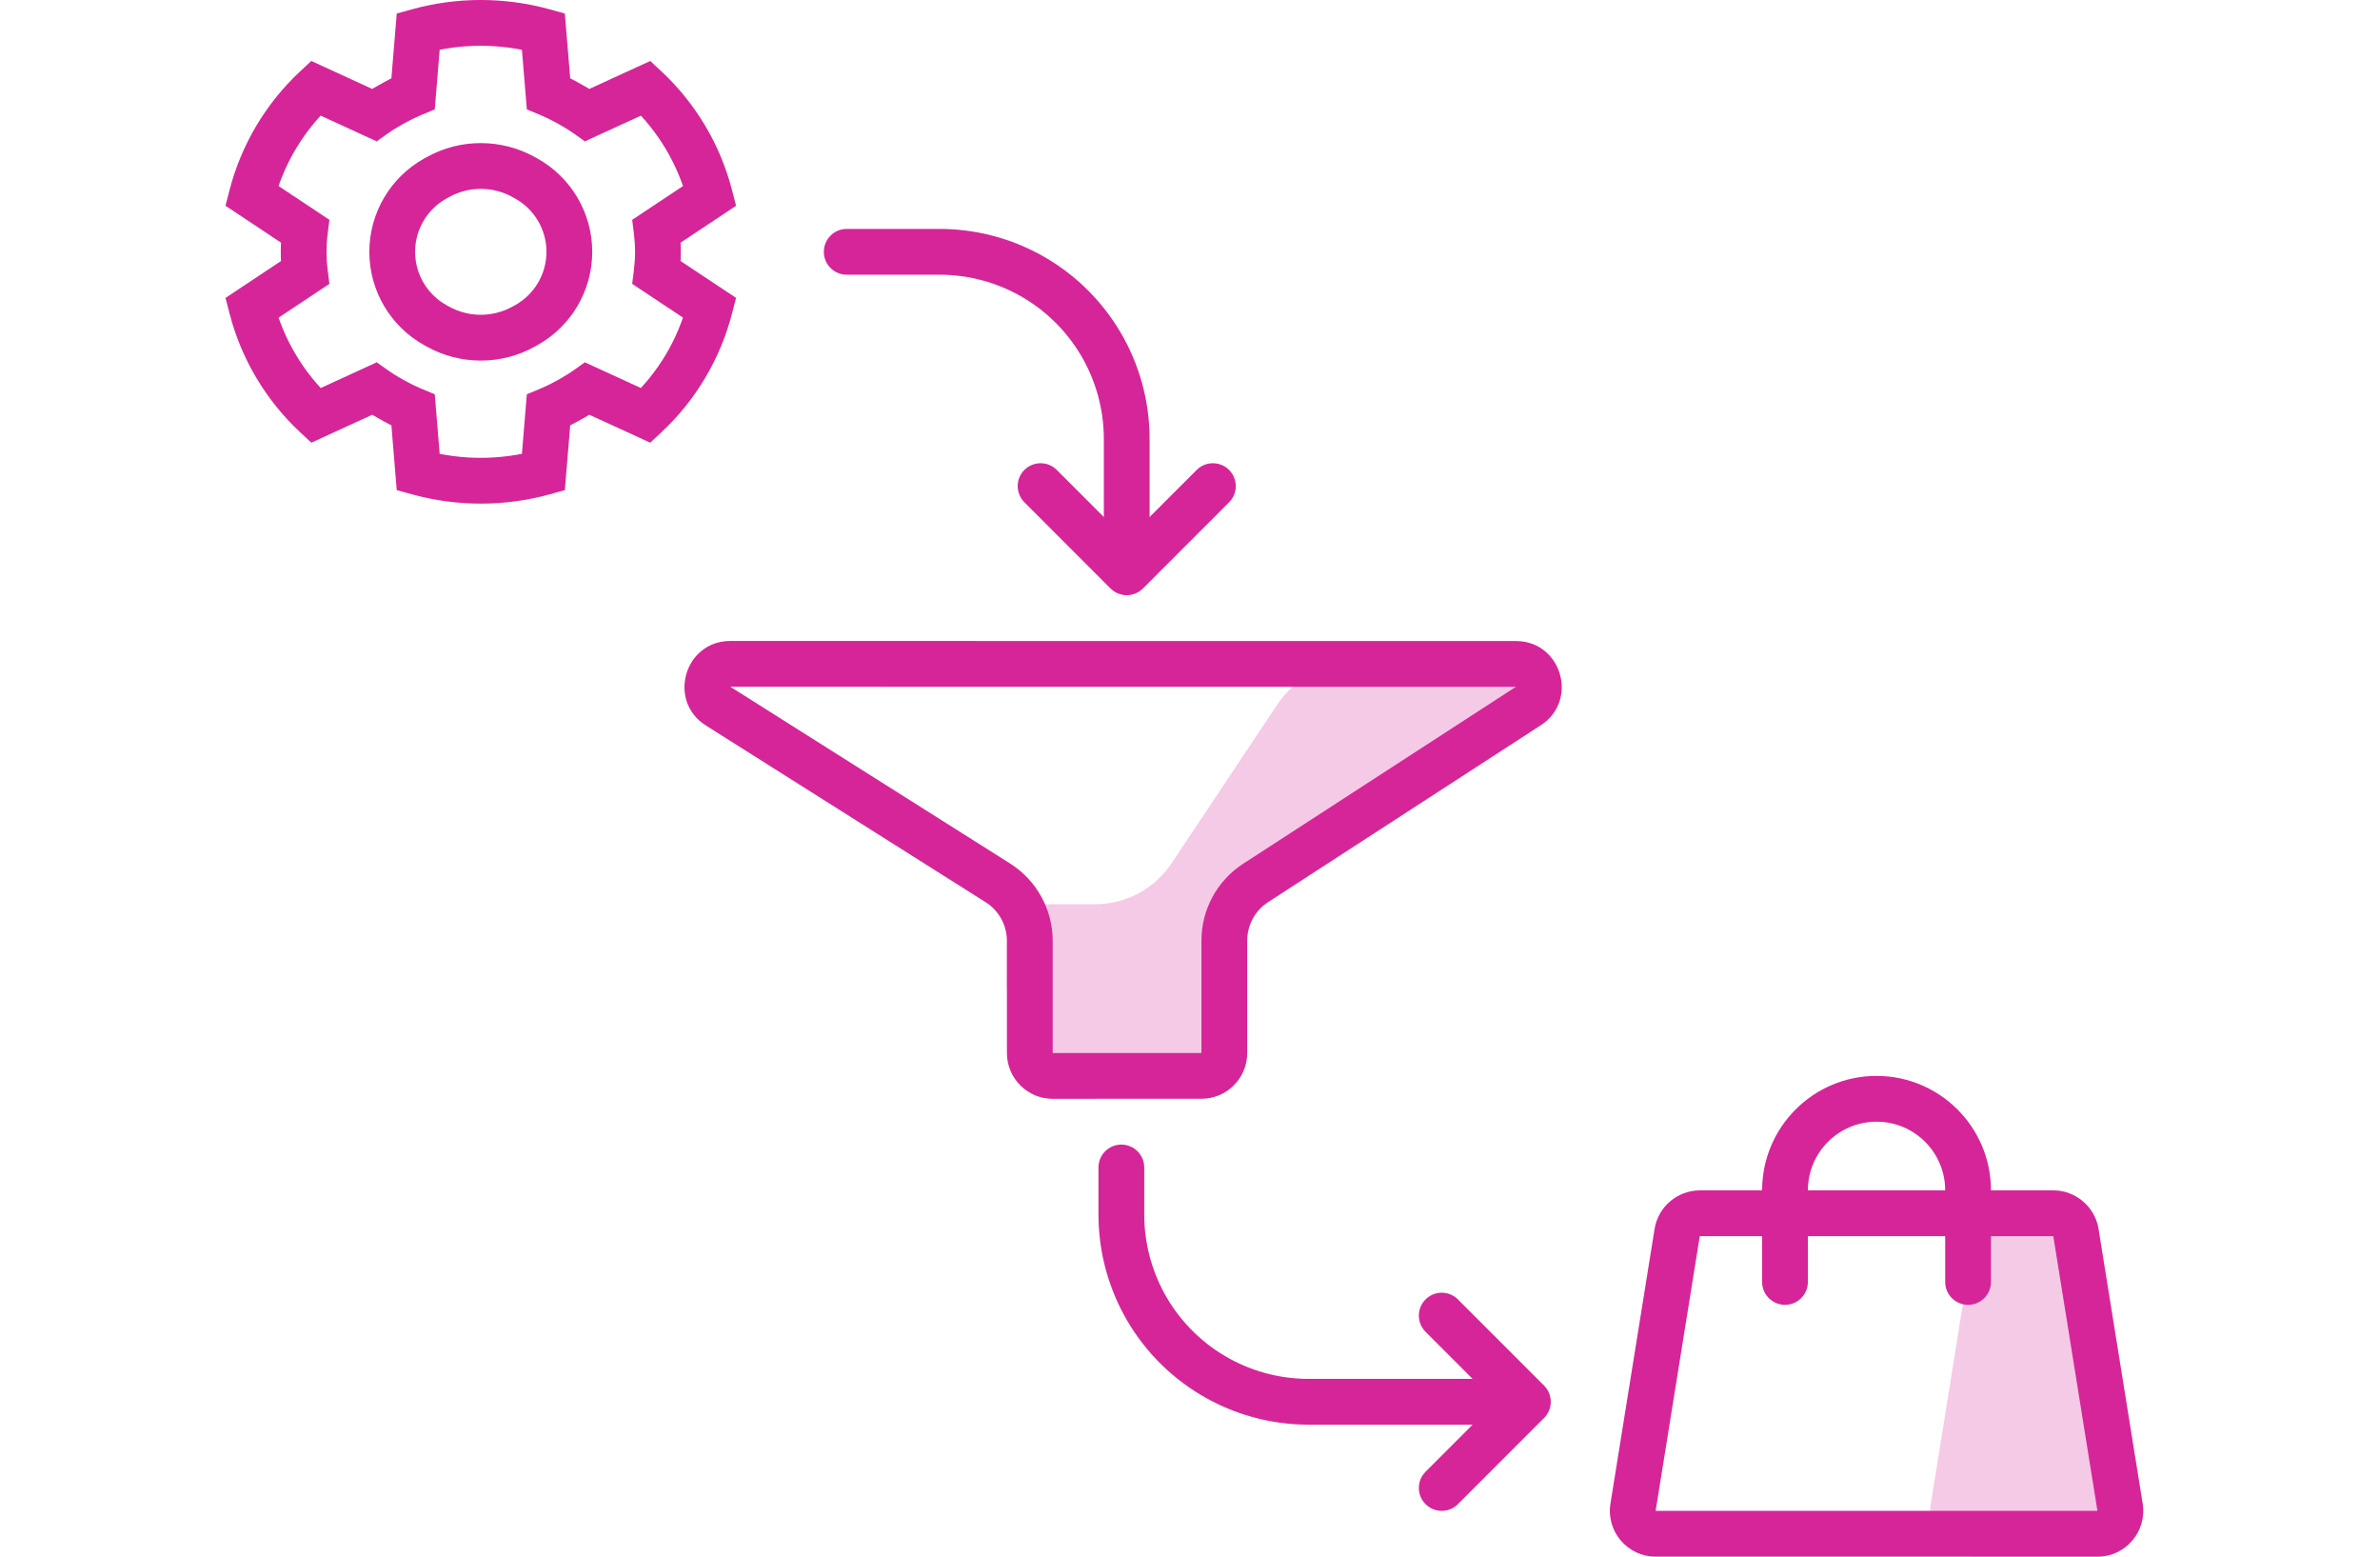 <svg width="104" height="68" viewBox="0 0 104 68" fill="none" xmlns="http://www.w3.org/2000/svg">
<g clip-path="url(#clip0)">
<path opacity="0.24" d="M59.141 29H65.702C66.419 29 67 29.581 67 30.298C67 30.736 66.779 31.145 66.412 31.384L55.811 38.316C54.681 39.055 54 40.314 54 41.664V43C54 45.209 52.209 47 50 47H48C45.791 47 44 45.209 44 43V39.5H47.859C49.197 39.5 50.446 38.832 51.188 37.719L55.812 30.781C56.554 29.668 57.803 29 59.141 29Z" fill="#D62598"/>
<path fill-rule="evenodd" clip-rule="evenodd" d="M66.24 30.003L31.913 30L44.136 37.72C45.296 38.453 46 39.73 46 41.102V46L52.5 45.998V41.087C52.5 39.731 53.186 38.468 54.324 37.731L66.24 30.003ZM31.913 28C29.908 28 29.15 30.621 30.845 31.692L43.068 39.411C43.648 39.778 44 40.416 44 41.102V46C44 47.104 44.895 48 46 48L52.5 47.998C53.605 47.998 54.5 47.103 54.5 45.998V41.087C54.5 40.409 54.843 39.777 55.412 39.409L67.329 31.681C69 30.597 68.233 28.003 66.241 28.003L31.913 28Z" fill="#D62598"/>
<path fill-rule="evenodd" clip-rule="evenodd" d="M48.235 24.059L48.235 19.18C48.235 16.539 46.785 14.111 44.459 12.858C43.413 12.295 42.244 12 41.055 12L37 12C36.448 12 36 11.552 36 11C36 10.448 36.448 10 37 10L41.055 10C42.575 10 44.07 10.377 45.408 11.097C48.381 12.698 50.235 15.803 50.235 19.18L50.235 24.059C50.235 24.611 49.788 25.059 49.235 25.059C48.683 25.059 48.235 24.611 48.235 24.059Z" fill="#D62598"/>
<path fill-rule="evenodd" clip-rule="evenodd" d="M53.707 20.528C54.098 20.919 54.098 21.552 53.707 21.942L49.942 25.707C49.552 26.098 48.919 26.098 48.528 25.707L44.764 21.942C44.373 21.552 44.373 20.919 44.764 20.528C45.154 20.138 45.787 20.138 46.178 20.528L49.235 23.586L52.293 20.528C52.683 20.138 53.317 20.138 53.707 20.528Z" fill="#D62598"/>
<path fill-rule="evenodd" clip-rule="evenodd" d="M49.097 57.408C50.698 60.381 53.803 62.235 57.18 62.235L66 62.235C66.552 62.235 67 61.788 67 61.235C67 60.683 66.552 60.235 66 60.235L57.18 60.235C54.539 60.235 52.111 58.785 50.858 56.459C50.295 55.413 50 54.244 50 53.055V51C50 50.448 49.552 50 49 50C48.448 50 48 50.448 48 51L48 53.055C48 54.575 48.377 56.07 49.097 57.408Z" fill="#D62598"/>
<path fill-rule="evenodd" clip-rule="evenodd" d="M62.293 65.707C62.683 66.098 63.317 66.098 63.707 65.707L67.472 61.942C67.862 61.552 67.862 60.919 67.472 60.528L63.707 56.764C63.317 56.373 62.683 56.373 62.293 56.764C61.902 57.154 61.902 57.787 62.293 58.178L65.35 61.235L62.293 64.293C61.902 64.683 61.902 65.317 62.293 65.707Z" fill="#D62598"/>
<path d="M23.968 4.089L22.971 4.171L23.022 4.779L23.586 5.013L23.968 4.089ZM24.775 4.478L24.288 5.352L24.288 5.352L24.775 4.478ZM23.743 1.369L24.74 1.286L24.682 0.59L24.008 0.404L23.743 1.369ZM18.276 1.368L18.011 0.404L17.337 0.589L17.279 1.286L18.276 1.368ZM18.051 4.088L18.433 5.013L18.997 4.779L19.048 4.171L18.051 4.088ZM17.244 4.478L16.758 3.605L16.758 3.605L17.244 4.478ZM17.034 4.595L17.521 5.469L17.521 5.469L17.034 4.595ZM16.353 5.025L15.936 5.934L16.461 6.175L16.932 5.84L16.353 5.025ZM13.795 3.852L14.212 2.943L13.603 2.663L13.113 3.12L13.795 3.852ZM11 8.549L10.032 8.298L9.853 8.988L10.447 9.382L11 8.549ZM13.325 10.093L14.318 10.217L14.394 9.602L13.879 9.26L13.325 10.093ZM13.325 11.909L13.879 12.742L14.394 12.4L14.318 11.786L13.325 11.909ZM11.001 13.453L10.447 12.62L9.854 13.014L10.033 13.704L11.001 13.453ZM13.797 18.15L13.115 18.882L13.605 19.338L14.214 19.059L13.797 18.15ZM16.354 16.977L16.933 16.162L16.462 15.827L15.937 16.068L16.354 16.977ZM17.034 17.407L17.521 16.533L17.521 16.533L17.034 17.407ZM17.244 17.523L16.758 18.397L16.758 18.397L17.244 17.523ZM18.051 17.913L19.048 17.831L18.997 17.223L18.433 16.989L18.051 17.913ZM18.276 20.632L17.279 20.714L17.337 21.411L18.011 21.596L18.276 20.632ZM23.744 20.631L24.009 21.596L24.683 21.41L24.74 20.714L23.744 20.631ZM23.968 17.913L23.586 16.989L23.022 17.223L22.971 17.831L23.968 17.913ZM24.775 17.523L25.261 18.397L25.261 18.397L24.775 17.523ZM24.985 17.407L24.498 16.533L24.498 16.533L24.985 17.407ZM25.665 16.977L26.082 16.068L25.557 15.827L25.086 16.162L25.665 16.977ZM28.221 18.149L27.804 19.058L28.413 19.338L28.903 18.881L28.221 18.149ZM31.017 13.452L31.985 13.703L32.164 13.013L31.57 12.619L31.017 13.452ZM28.694 11.909L27.701 11.786L27.625 12.4L28.14 12.742L28.694 11.909ZM28.694 10.093L28.14 9.26L27.625 9.603L27.701 10.217L28.694 10.093ZM31.017 8.55L31.571 9.383L32.164 8.989L31.986 8.299L31.017 8.55ZM28.223 3.852L28.905 3.121L28.415 2.664L27.805 2.943L28.223 3.852ZM25.666 5.025L25.087 5.84L25.558 6.175L26.083 5.934L25.666 5.025ZM24.985 4.595L25.471 3.722L25.471 3.722L24.985 4.595ZM23.586 5.013C23.825 5.111 24.059 5.225 24.288 5.352L25.261 3.605C24.964 3.439 24.66 3.293 24.35 3.165L23.586 5.013ZM22.747 1.451L22.971 4.171L24.965 4.006L24.74 1.286L22.747 1.451ZM18.541 2.332C20.156 1.889 21.863 1.889 23.478 2.333L24.008 0.404C22.046 -0.135 19.973 -0.135 18.011 0.404L18.541 2.332ZM19.048 4.171L19.273 1.45L17.279 1.286L17.055 4.006L19.048 4.171ZM17.731 5.352C17.96 5.225 18.195 5.111 18.433 5.013L17.669 3.164C17.359 3.293 17.055 3.439 16.758 3.605L17.731 5.352ZM17.521 5.469L17.731 5.352L16.758 3.605L16.548 3.722L17.521 5.469ZM16.932 5.84C17.12 5.707 17.316 5.583 17.521 5.469L16.548 3.722C16.279 3.871 16.021 4.034 15.774 4.21L16.932 5.84ZM13.378 4.76L15.936 5.934L16.77 4.116L14.212 2.943L13.378 4.76ZM11.968 8.8C12.386 7.186 13.257 5.721 14.477 4.583L13.113 3.12C11.615 4.518 10.546 6.316 10.032 8.298L11.968 8.8ZM13.879 9.26L11.553 7.716L10.447 9.382L12.772 10.926L13.879 9.26ZM14.269 11.001C14.269 10.737 14.285 10.475 14.318 10.217L12.333 9.969C12.291 10.309 12.269 10.653 12.269 11.001H14.269ZM14.318 11.786C14.285 11.527 14.269 11.265 14.269 11.001H12.269C12.269 11.349 12.291 11.693 12.333 12.033L14.318 11.786ZM11.554 14.286L13.879 12.742L12.772 11.076L10.447 12.62L11.554 14.286ZM14.479 17.419C13.259 16.281 12.387 14.816 11.969 13.202L10.033 13.704C10.546 15.686 11.617 17.484 13.115 18.882L14.479 17.419ZM15.937 16.068L13.38 17.241L14.214 19.059L16.771 17.886L15.937 16.068ZM17.521 16.533C17.317 16.419 17.12 16.295 16.933 16.162L15.774 17.793C16.021 17.968 16.279 18.131 16.548 18.28L17.521 16.533ZM17.731 16.65L17.521 16.533L16.548 18.28L16.758 18.397L17.731 16.65ZM18.433 16.989C18.195 16.891 17.96 16.777 17.731 16.65L16.758 18.397C17.055 18.562 17.359 18.709 17.669 18.837L18.433 16.989ZM19.272 20.549L19.048 17.831L17.055 17.996L17.279 20.714L19.272 20.549ZM23.479 19.667C21.863 20.111 20.156 20.111 18.54 19.668L18.011 21.596C19.973 22.135 22.047 22.135 24.009 21.596L23.479 19.667ZM22.971 17.831L22.747 20.549L24.74 20.714L24.965 17.996L22.971 17.831ZM24.288 16.65C24.059 16.777 23.825 16.89 23.586 16.989L24.35 18.837C24.66 18.709 24.964 18.562 25.261 18.397L24.288 16.65ZM24.498 16.533L24.288 16.65L25.261 18.397L25.471 18.28L24.498 16.533ZM25.086 16.162C24.899 16.295 24.703 16.419 24.498 16.533L25.471 18.28C25.739 18.131 25.997 17.968 26.244 17.792L25.086 16.162ZM28.638 17.241L26.082 16.068L25.248 17.886L27.804 19.058L28.638 17.241ZM30.049 13.201C29.631 14.816 28.759 16.28 27.539 17.418L28.903 18.881C30.401 17.483 31.471 15.685 31.985 13.703L30.049 13.201ZM28.14 12.742L30.464 14.285L31.57 12.619L29.247 11.076L28.14 12.742ZM27.75 11.001C27.75 11.265 27.733 11.527 27.701 11.786L29.686 12.033C29.728 11.693 29.75 11.349 29.75 11.001H27.75ZM27.701 10.217C27.733 10.475 27.75 10.737 27.75 11.001H29.75C29.75 10.654 29.728 10.309 29.686 9.97L27.701 10.217ZM30.464 7.717L28.14 9.26L29.247 10.926L31.571 9.383L30.464 7.717ZM27.54 4.583C28.76 5.722 29.631 7.186 30.049 8.801L31.986 8.299C31.472 6.317 30.403 4.519 28.905 3.121L27.54 4.583ZM26.083 5.934L28.64 4.761L27.805 2.943L25.249 4.116L26.083 5.934ZM24.498 5.469C24.703 5.583 24.899 5.707 25.087 5.84L26.245 4.21C25.998 4.034 25.74 3.871 25.471 3.722L24.498 5.469ZM24.288 5.352L24.498 5.469L25.471 3.722L25.261 3.605L24.288 5.352Z" fill="#D62598"/>
<path fill-rule="evenodd" clip-rule="evenodd" d="M18.64 6.866C20.113 6.046 21.905 6.046 23.378 6.866L23.483 6.924C24.962 7.748 25.879 9.308 25.879 11.001C25.879 12.694 24.962 14.254 23.483 15.077L23.378 15.136C21.905 15.956 20.113 15.956 18.64 15.136L18.535 15.077C17.056 14.254 16.139 12.694 16.139 11.001C16.139 9.308 17.056 7.748 18.535 6.924L18.64 6.866ZM22.405 8.613C21.537 8.13 20.481 8.13 19.613 8.613L19.508 8.672C18.663 9.142 18.139 10.034 18.139 11.001C18.139 11.968 18.663 12.859 19.508 13.33L19.613 13.388C20.481 13.872 21.537 13.872 22.405 13.388L22.51 13.33C23.355 12.859 23.879 11.968 23.879 11.001C23.879 10.034 23.355 9.142 22.51 8.672L22.405 8.613Z" fill="#D62598"/>
<path opacity="0.24" d="M86.301 53.683C86.457 52.713 87.304 52 88.286 52V52H89.714V52C90.696 52 91.543 52.713 91.699 53.683L93.628 65.683C93.823 66.898 92.884 68 91.653 68H86.347C85.116 68 84.177 66.898 84.373 65.683L86.301 53.683Z" fill="#D62598"/>
<path fill-rule="evenodd" clip-rule="evenodd" d="M89.725 54.005C89.725 54.005 89.725 54.005 89.725 54.005C89.722 54.003 89.72 54.001 89.718 54.001L89.717 54C89.717 54 89.716 54 89.714 54H74.286C74.284 54 74.284 54 74.283 54L74.282 54.001C74.28 54.001 74.278 54.003 74.275 54.005C74.275 54.005 74.275 54.005 74.275 54.005L72.347 66L91.653 66L89.725 54.005ZM74.286 52C73.304 52 72.457 52.713 72.301 53.683L70.373 65.683C70.177 66.898 71.116 68 72.347 68H91.653C92.884 68 93.823 66.898 93.628 65.683L91.699 53.683C91.543 52.713 90.696 52 89.714 52H74.286Z" fill="#D62598"/>
<path fill-rule="evenodd" clip-rule="evenodd" d="M77 52C77 49.239 79.239 47 82 47C84.761 47 87 49.239 87 52V56C87 56.552 86.552 57 86 57C85.448 57 85 56.552 85 56V52C85 50.343 83.657 49 82 49C80.343 49 79 50.343 79 52V56C79 56.552 78.552 57 78 57C77.448 57 77 56.552 77 56V52Z" fill="#D62598"/>
</g>
<defs>
<clipPath id="clip0">
<rect width="104" height="68" fill="white"/>
</clipPath>
</defs>
</svg>
